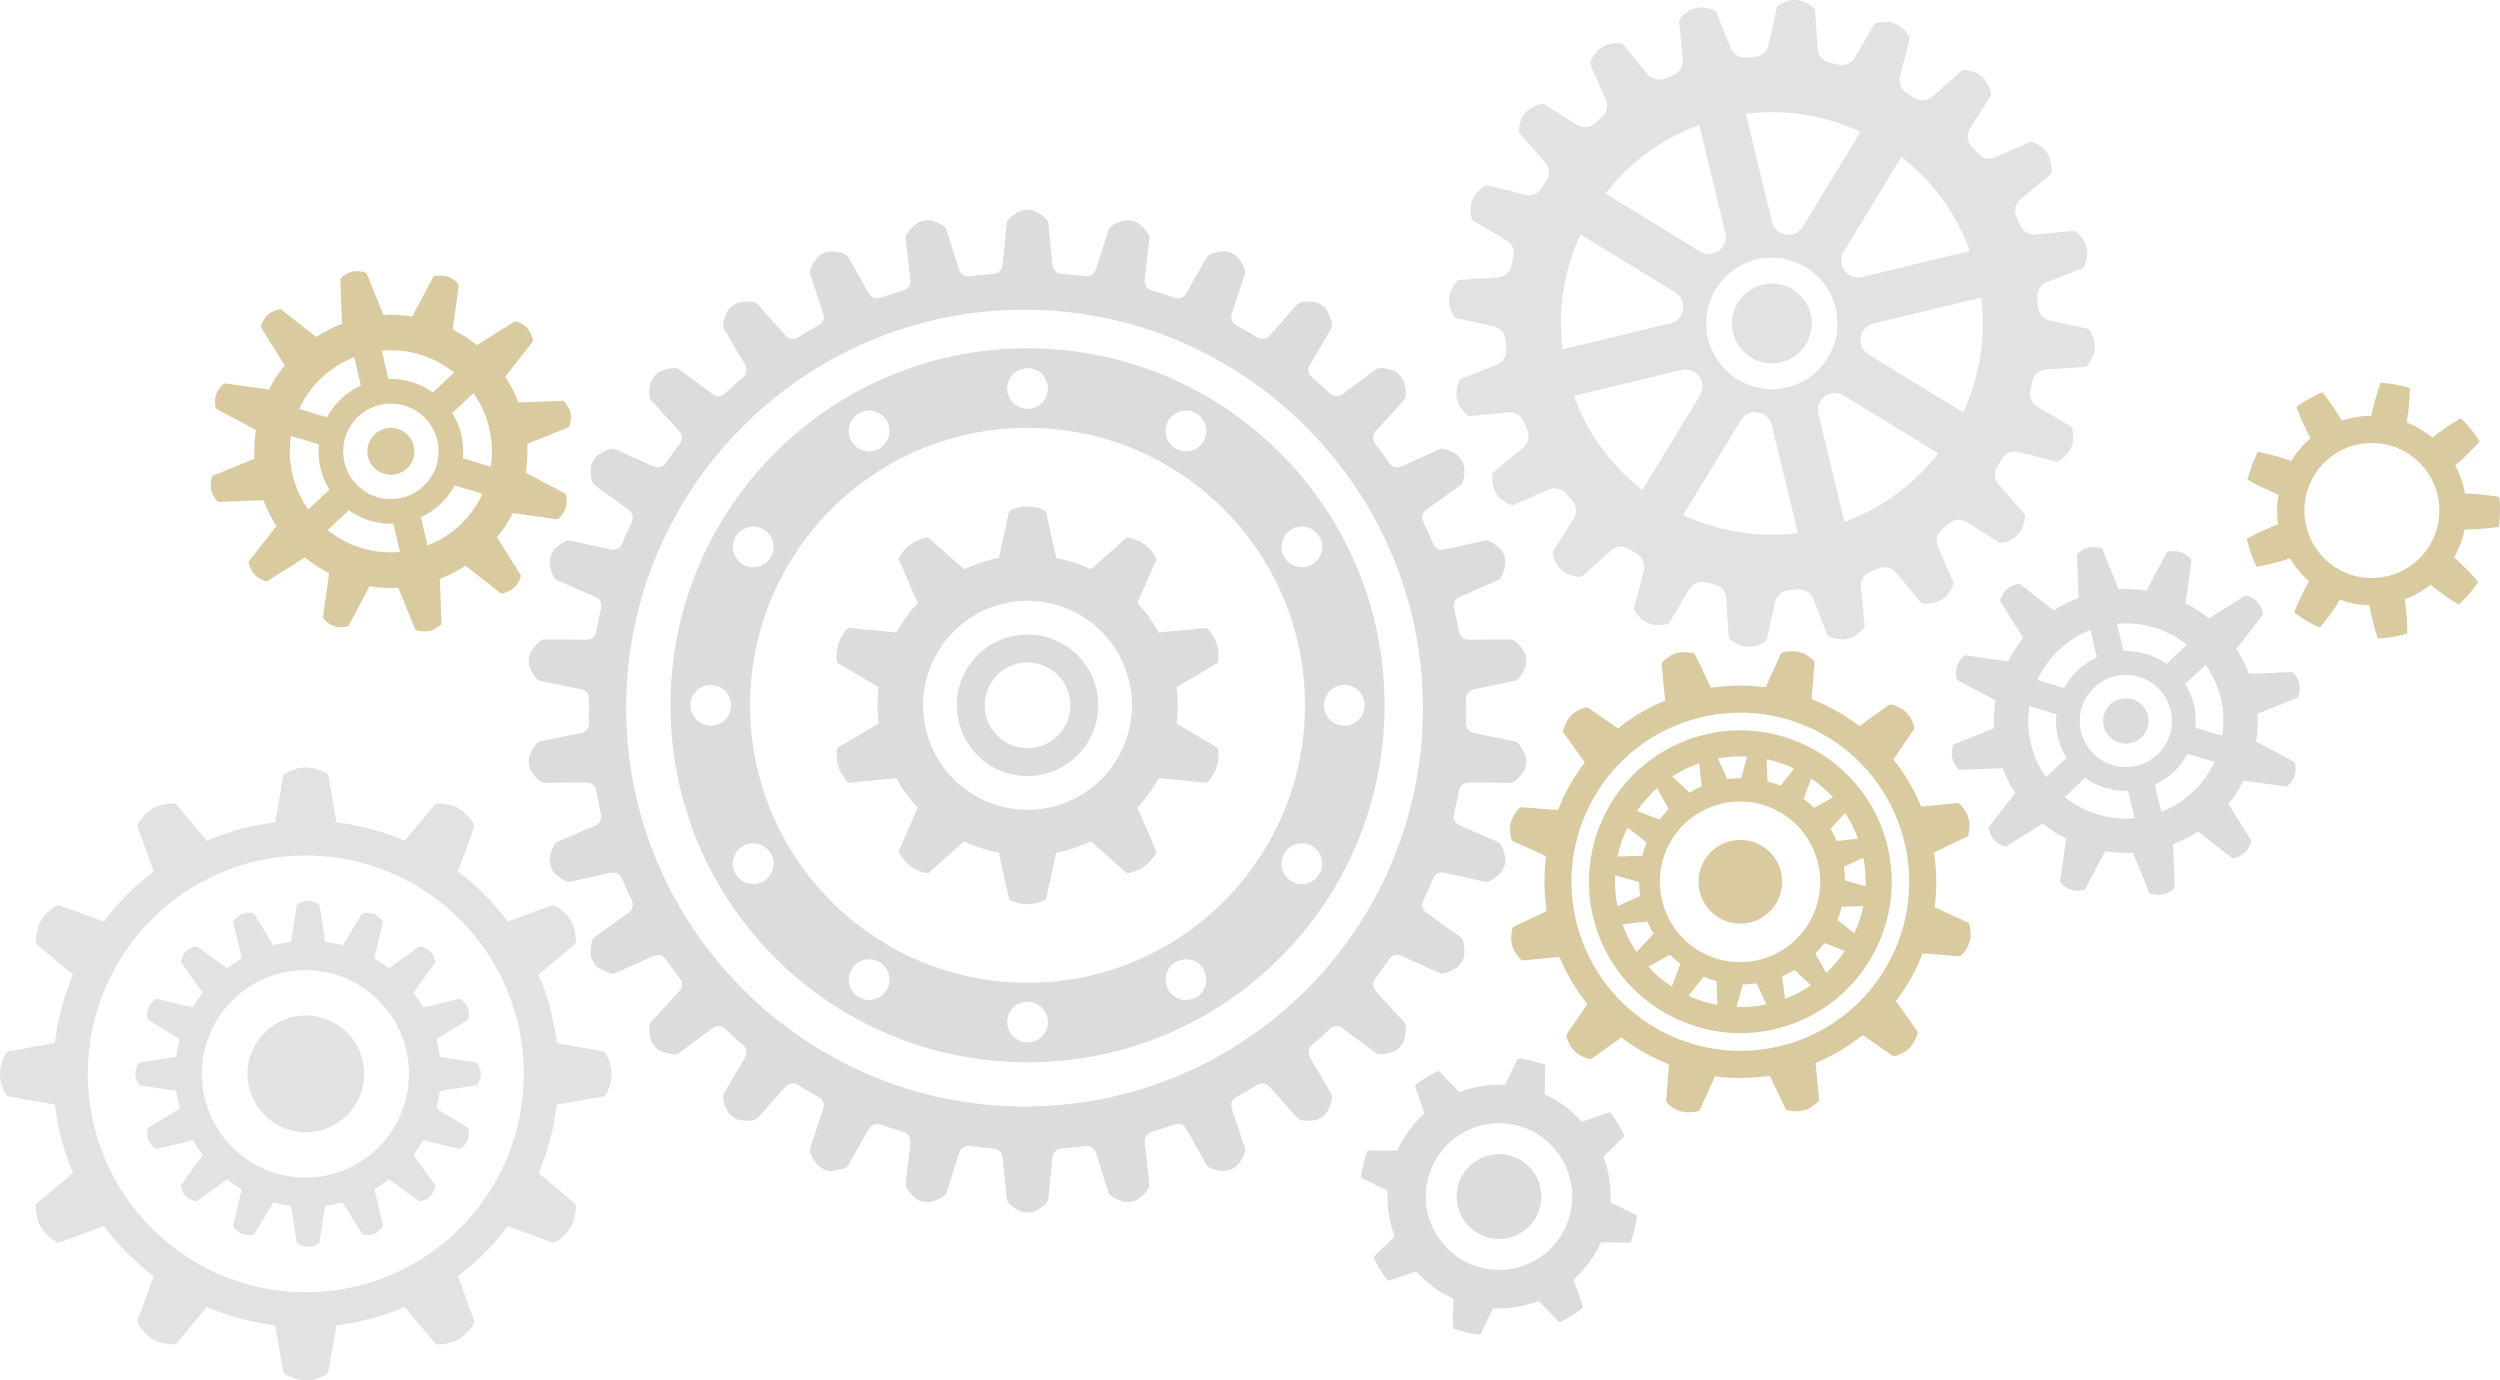 <?xml version="1.0" encoding="UTF-8" standalone="no"?><svg xmlns="http://www.w3.org/2000/svg" xmlns:xlink="http://www.w3.org/1999/xlink" fill="#000000" height="276" preserveAspectRatio="xMidYMid meet" version="1" viewBox="0.0 0.0 500.0 276.0" width="500" zoomAndPan="magnify"><defs><clipPath id="a"><path d="M 0 0 L 419 0 L 419 276.039 L 0 276.039 Z M 0 0"/></clipPath></defs><g><g clip-path="url(#a)" id="change1_1"><path d="M 362.133 62.812 C 363.168 67.105 360.535 71.422 356.254 72.457 C 351.969 73.492 347.656 70.852 346.617 66.562 C 345.582 62.27 348.215 57.953 352.496 56.918 C 356.781 55.883 361.094 58.52 362.133 62.812 Z M 392.645 82.488 L 373.719 70.906 C 371.141 69.328 371.75 65.422 374.684 64.711 L 396.238 59.504 C 397.25 67.566 395.891 75.492 392.645 82.488 Z M 368.891 104.371 L 363.672 82.781 C 362.961 79.84 366.152 77.512 368.73 79.09 L 387.66 90.672 C 382.93 96.762 376.512 101.59 368.891 104.371 Z M 357.461 77.465 C 350.418 79.164 343.324 74.824 341.621 67.77 C 339.914 60.715 344.242 53.613 351.285 51.91 C 358.332 50.207 365.422 54.547 367.129 61.605 C 368.836 68.66 364.508 75.762 357.461 77.465 Z M 336.629 103.004 L 348.18 84.055 C 349.75 81.473 353.656 82.09 354.367 85.027 L 359.586 106.617 C 351.535 107.625 343.617 106.262 336.629 103.004 Z M 328.457 98.004 C 322.375 93.258 317.547 86.828 314.766 79.191 L 336.316 73.984 C 339.25 73.273 341.578 76.473 340.008 79.055 Z M 312.512 69.871 C 311.5 61.809 312.855 53.883 316.102 46.883 L 335.031 58.465 C 337.609 60.043 336.996 63.953 334.062 64.664 Z M 339.859 25.004 L 345.078 46.594 C 345.789 49.531 342.594 51.863 340.016 50.285 L 321.09 38.703 C 325.82 32.613 332.238 27.785 339.859 25.004 Z M 372.117 26.371 L 360.57 45.32 C 358.996 47.898 355.094 47.285 354.383 44.344 L 349.164 22.758 C 357.215 21.746 365.129 23.113 372.117 26.371 Z M 380.289 31.371 C 386.375 36.113 391.203 42.547 393.984 50.184 L 372.434 55.391 C 369.496 56.102 367.168 52.898 368.742 50.32 Z M 418.91 68.484 C 418.852 68.215 418.223 65.906 417.504 65.746 L 409.992 64.086 C 408.672 63.793 407.707 62.66 407.621 61.312 C 407.582 60.73 407.535 60.148 407.477 59.566 C 407.348 58.219 408.121 56.945 409.379 56.445 L 416.527 53.609 C 417.211 53.34 417.469 50.965 417.477 50.684 C 417.492 50.062 417.219 48.871 416.906 48.328 C 416.77 48.086 415.457 46.086 414.727 46.156 L 407.07 46.902 C 405.723 47.031 404.453 46.254 403.957 44.992 C 403.742 44.449 403.516 43.91 403.285 43.375 C 402.746 42.133 403.09 40.688 404.129 39.824 L 410.055 34.914 C 410.621 34.445 410.133 32.102 410.051 31.836 C 409.871 31.238 409.246 30.191 408.781 29.77 C 408.578 29.582 406.715 28.086 406.039 28.383 L 398.996 31.457 C 397.758 31.996 396.312 31.648 395.449 30.609 C 395.074 30.156 394.695 29.715 394.309 29.277 C 393.41 28.262 393.289 26.777 394.012 25.633 L 398.129 19.133 C 398.523 18.512 397.336 16.434 397.18 16.203 C 396.824 15.691 395.906 14.891 395.332 14.633 C 395.078 14.516 392.848 13.672 392.297 14.16 L 386.535 19.273 C 385.527 20.172 384.043 20.285 382.902 19.562 C 382.41 19.25 381.914 18.945 381.414 18.652 C 380.246 17.965 379.676 16.59 380.008 15.277 L 381.922 7.809 C 382.102 7.094 380.336 5.484 380.113 5.316 C 379.617 4.938 378.496 4.461 377.875 4.391 C 377.598 4.359 375.215 4.246 374.84 4.883 L 370.949 11.52 C 370.262 12.688 368.891 13.258 367.578 12.922 C 367.016 12.773 366.445 12.641 365.875 12.512 C 364.559 12.219 363.59 11.09 363.504 9.738 L 363.016 2.055 C 362.969 1.316 360.789 0.336 360.527 0.242 C 359.941 0.035 358.73 -0.074 358.113 0.055 C 357.844 0.109 355.539 0.738 355.383 1.461 L 353.727 8.98 C 353.438 10.305 352.309 11.27 350.961 11.355 C 350.379 11.395 349.801 11.441 349.219 11.496 C 347.871 11.629 346.602 10.852 346.102 9.594 L 343.266 2.43 C 342.996 1.742 340.621 1.488 340.344 1.477 C 339.715 1.445 338.535 1.746 337.988 2.047 C 337.746 2.176 335.754 3.492 335.824 4.227 L 336.574 11.895 C 336.703 13.242 335.93 14.516 334.672 15.012 C 334.129 15.227 333.59 15.449 333.055 15.684 C 331.816 16.223 330.371 15.879 329.508 14.836 L 324.602 8.898 C 324.133 8.328 321.797 8.82 321.531 8.898 C 320.926 9.062 319.895 9.715 319.469 10.164 C 319.277 10.367 317.789 12.234 318.082 12.91 L 321.16 19.973 C 321.699 21.211 321.355 22.66 320.312 23.523 C 319.863 23.895 319.422 24.277 318.988 24.664 C 317.977 25.562 316.492 25.684 315.348 24.957 L 308.855 20.828 C 308.234 20.434 306.164 21.625 305.934 21.777 C 305.41 22.125 304.633 23.062 304.363 23.625 C 304.242 23.875 303.406 26.113 303.895 26.664 L 309.004 32.438 C 309.902 33.453 310.02 34.938 309.297 36.078 C 308.984 36.57 308.684 37.066 308.387 37.57 C 307.703 38.734 306.332 39.309 305.02 38.973 L 297.562 37.055 C 296.848 36.867 295.25 38.645 295.074 38.859 C 294.684 39.352 294.234 40.484 294.152 41.102 C 294.117 41.379 294.012 43.766 294.645 44.141 L 301.277 48.047 C 302.441 48.73 303.012 50.109 302.676 51.422 C 302.531 51.984 302.398 52.555 302.27 53.125 C 301.977 54.445 300.852 55.414 299.504 55.5 L 291.832 55.98 C 291.098 56.027 290.121 58.211 290.023 58.469 C 289.805 59.059 289.727 60.273 289.84 60.891 C 289.891 61.16 290.523 63.469 291.242 63.629 L 298.754 65.289 C 300.074 65.582 301.039 66.711 301.129 68.062 C 301.164 68.645 301.215 69.227 301.27 69.809 C 301.402 71.156 300.629 72.43 299.371 72.93 L 292.223 75.762 C 291.535 76.035 291.285 78.41 291.273 78.688 C 291.242 79.316 291.543 80.496 291.844 81.047 C 291.973 81.289 293.289 83.289 294.023 83.219 L 301.68 82.473 C 303.023 82.344 304.293 83.121 304.793 84.383 C 305.008 84.926 305.23 85.465 305.465 86 C 306.004 87.242 305.66 88.688 304.617 89.551 L 298.695 94.461 C 298.129 94.93 298.621 97.27 298.695 97.535 C 298.863 98.145 299.512 99.176 299.965 99.605 C 300.164 99.797 302.035 101.289 302.707 100.992 L 309.754 97.918 C 310.992 97.379 312.438 97.727 313.301 98.766 C 313.676 99.219 314.055 99.66 314.441 100.098 C 315.34 101.113 315.461 102.598 314.738 103.742 L 310.621 110.242 C 310.227 110.863 311.418 112.938 311.57 113.172 C 311.914 113.695 312.852 114.473 313.414 114.742 C 313.664 114.863 315.902 115.703 316.453 115.215 L 322.211 110.102 C 323.223 109.203 324.703 109.086 325.848 109.812 C 326.34 110.125 326.836 110.426 327.336 110.723 C 328.5 111.41 329.074 112.785 328.738 114.098 L 326.828 121.566 C 326.645 122.277 328.418 123.883 328.637 124.055 C 329.125 124.449 330.258 124.898 330.875 124.98 C 331.148 125.02 333.535 125.129 333.906 124.492 L 337.801 117.855 C 338.484 116.688 339.859 116.117 341.172 116.453 C 341.734 116.598 342.301 116.734 342.871 116.863 C 344.191 117.156 345.16 118.285 345.246 119.637 L 345.734 127.32 C 345.777 128.055 347.961 129.031 348.219 129.133 C 348.805 129.352 350.02 129.434 350.633 129.32 C 350.906 129.27 353.207 128.633 353.367 127.914 L 355.02 120.395 C 355.309 119.07 356.438 118.105 357.789 118.02 C 358.367 117.98 358.949 117.934 359.531 117.879 C 360.879 117.746 362.148 118.523 362.648 119.781 L 365.484 126.945 C 365.754 127.633 368.129 127.891 368.406 127.898 C 369.027 127.914 370.215 127.641 370.758 127.328 C 371 127.191 372.996 125.883 372.926 125.148 L 372.176 117.48 C 372.043 116.129 372.82 114.859 374.078 114.363 C 374.621 114.145 375.16 113.922 375.691 113.691 C 376.934 113.152 378.379 113.496 379.238 114.539 L 384.145 120.477 C 384.613 121.043 386.953 120.559 387.219 120.477 C 387.816 120.301 388.859 119.672 389.281 119.207 C 389.469 119.004 390.961 117.137 390.664 116.461 L 387.59 109.402 C 387.051 108.16 387.395 106.715 388.434 105.852 C 388.883 105.477 389.324 105.098 389.762 104.711 C 390.773 103.812 392.258 103.691 393.398 104.418 L 399.895 108.547 C 400.516 108.941 402.59 107.754 402.816 107.594 C 403.328 107.242 404.129 106.324 404.387 105.75 C 404.5 105.496 405.344 103.262 404.855 102.711 L 399.746 96.938 C 398.848 95.922 398.73 94.438 399.453 93.293 C 399.762 92.801 400.066 92.305 400.359 91.805 C 401.047 90.637 402.418 90.066 403.727 90.402 L 411.188 92.32 C 411.898 92.504 413.504 90.734 413.672 90.512 C 414.051 90.016 414.527 88.895 414.594 88.273 C 414.625 87.996 414.738 85.605 414.102 85.234 L 407.473 81.328 C 406.305 80.641 405.734 79.266 406.07 77.953 C 406.215 77.387 406.352 76.82 406.477 76.246 C 406.77 74.926 407.898 73.961 409.246 73.875 L 416.918 73.391 C 417.652 73.348 418.633 71.164 418.723 70.902 C 418.93 70.316 419.039 69.102 418.91 68.484 Z M 72.832 214.77 C 72.832 221.223 67.605 226.457 61.164 226.457 C 54.723 226.457 49.496 221.223 49.496 214.77 C 49.496 208.316 54.723 203.082 61.164 203.082 C 67.605 203.082 72.832 208.316 72.832 214.77 Z M 61.082 235.512 C 49.645 235.512 40.375 226.227 40.375 214.77 C 40.375 203.312 49.645 194.027 61.082 194.027 C 72.52 194.027 81.789 203.312 81.789 214.77 C 81.789 226.227 72.52 235.512 61.082 235.512 Z M 84.656 201.492 C 84.059 200.461 83.395 199.469 82.672 198.527 L 86.996 192.574 C 87.227 192.254 86.586 191 86.5 190.859 C 86.309 190.543 85.801 190.023 85.48 189.836 C 85.34 189.754 84.09 189.109 83.77 189.34 L 77.828 193.676 C 76.887 192.949 75.898 192.281 74.863 191.684 L 76.586 184.531 C 76.676 184.148 75.605 183.234 75.473 183.137 C 75.172 182.922 74.508 182.637 74.141 182.586 C 73.977 182.562 72.574 182.445 72.367 182.781 L 68.535 189.059 C 67.398 188.754 66.23 188.52 65.035 188.363 L 63.895 181.094 C 63.832 180.703 62.492 180.27 62.332 180.23 C 61.973 180.148 61.25 180.141 60.891 180.23 C 60.73 180.273 59.391 180.703 59.332 181.094 L 58.188 188.363 C 56.992 188.52 55.824 188.754 54.688 189.059 L 50.855 182.781 C 50.648 182.445 49.246 182.562 49.086 182.586 C 48.719 182.637 48.051 182.922 47.75 183.137 C 47.617 183.234 46.547 184.148 46.641 184.531 L 48.359 191.684 C 47.324 192.281 46.336 192.949 45.398 193.676 L 39.453 189.34 C 39.137 189.109 37.883 189.754 37.742 189.836 C 37.422 190.023 36.914 190.543 36.723 190.859 C 36.637 191 35.996 192.254 36.227 192.574 L 40.551 198.527 C 39.828 199.469 39.164 200.461 38.566 201.492 L 31.426 199.77 C 31.043 199.68 30.133 200.754 30.035 200.887 C 29.812 201.18 29.539 201.855 29.48 202.219 C 29.457 202.383 29.344 203.789 29.68 203.992 L 35.945 207.832 C 35.641 208.973 35.406 210.145 35.254 211.34 L 27.992 212.484 C 27.605 212.547 27.176 213.887 27.133 214.047 C 27.039 214.406 27.047 215.133 27.133 215.492 C 27.172 215.652 27.605 216.992 27.992 217.055 L 35.254 218.199 C 35.406 219.395 35.641 220.566 35.945 221.707 L 29.68 225.547 C 29.344 225.75 29.461 227.156 29.48 227.32 C 29.535 227.688 29.82 228.355 30.035 228.656 C 30.133 228.789 31.043 229.863 31.426 229.77 L 38.566 228.047 C 39.164 229.078 39.828 230.07 40.551 231.012 L 36.227 236.969 C 35.996 237.285 36.641 238.539 36.723 238.68 C 36.91 239 37.43 239.508 37.742 239.703 C 37.883 239.789 39.137 240.43 39.453 240.199 L 45.398 235.867 C 46.336 236.594 47.324 237.258 48.359 237.855 L 46.641 245.008 C 46.547 245.391 47.621 246.301 47.75 246.402 C 48.047 246.625 48.719 246.895 49.086 246.953 C 49.246 246.98 50.648 247.094 50.855 246.758 L 54.688 240.48 C 55.824 240.785 56.992 241.023 58.188 241.176 L 59.332 248.445 C 59.391 248.836 60.73 249.266 60.891 249.309 C 61.25 249.402 61.973 249.395 62.332 249.309 C 62.492 249.27 63.832 248.836 63.895 248.445 L 65.035 241.176 C 66.23 241.023 67.398 240.785 68.535 240.48 L 72.367 246.758 C 72.574 247.094 73.977 246.98 74.141 246.953 C 74.504 246.895 75.176 246.625 75.473 246.402 C 75.602 246.301 76.676 245.391 76.586 245.008 L 74.863 237.855 C 75.898 237.258 76.887 236.594 77.828 235.867 L 83.77 240.199 C 84.09 240.43 85.34 239.789 85.48 239.703 C 85.793 239.508 86.312 239 86.5 238.68 C 86.586 238.539 87.227 237.285 86.996 236.969 L 82.672 231.012 C 83.395 230.07 84.059 229.078 84.656 228.047 L 91.797 229.77 C 92.18 229.863 93.094 228.789 93.188 228.656 C 93.406 228.355 93.691 227.688 93.742 227.32 C 93.766 227.156 93.879 225.75 93.543 225.547 L 87.277 221.707 C 87.586 220.566 87.816 219.395 87.973 218.199 L 95.23 217.055 C 95.617 216.992 96.051 215.652 96.09 215.492 C 96.176 215.133 96.184 214.406 96.09 214.047 C 96.047 213.887 95.617 212.547 95.23 212.484 L 87.973 211.34 C 87.816 210.145 87.586 208.973 87.277 207.832 L 93.543 203.992 C 93.879 203.789 93.766 202.383 93.742 202.219 C 93.684 201.855 93.41 201.18 93.188 200.887 C 93.09 200.754 92.18 199.68 91.797 199.77 Z M 61.164 258.445 C 37.086 258.445 17.566 238.891 17.566 214.77 C 17.566 190.648 37.086 171.094 61.164 171.094 C 85.242 171.094 104.762 190.648 104.762 214.77 C 104.762 238.891 85.242 258.445 61.164 258.445 Z M 120.688 210.262 L 111.367 208.621 C 110.789 203.824 109.539 199.23 107.719 194.941 L 114.965 188.859 C 115.5 188.41 114.844 185.738 114.742 185.43 C 114.52 184.738 113.816 183.492 113.32 182.961 C 113.098 182.723 111.117 180.809 110.465 181.051 L 101.57 184.301 C 98.723 180.516 95.359 177.145 91.582 174.293 L 94.824 165.387 C 95.066 164.727 93.16 162.742 92.918 162.523 C 92.383 162.039 91.148 161.309 90.453 161.098 C 90.145 161.004 87.477 160.34 87.027 160.875 L 80.957 168.137 C 76.676 166.309 72.094 165.059 67.301 164.48 L 65.664 155.141 C 65.547 154.453 62.902 153.688 62.59 153.617 C 61.879 153.469 60.449 153.453 59.738 153.617 C 59.426 153.691 56.781 154.453 56.664 155.141 L 55.027 164.48 C 50.234 165.059 45.652 166.309 41.371 168.137 L 35.301 160.875 C 34.852 160.34 32.184 161.004 31.875 161.098 C 31.18 161.309 29.945 162.039 29.406 162.523 C 29.168 162.742 27.262 164.727 27.504 165.387 L 30.746 174.293 C 26.969 177.145 23.605 180.516 20.758 184.301 L 11.867 181.051 C 11.211 180.809 9.23 182.723 9.008 182.961 C 8.512 183.492 7.809 184.738 7.586 185.43 C 7.488 185.738 6.828 188.41 7.363 188.859 L 14.609 194.941 C 12.789 199.23 11.539 203.824 10.961 208.621 L 1.641 210.262 C 0.953 210.383 0.191 213.027 0.121 213.344 C -0.047 214.055 -0.031 215.488 0.121 216.195 C 0.188 216.512 0.953 219.16 1.641 219.277 L 10.961 220.918 C 11.539 225.719 12.789 230.309 14.609 234.598 L 7.363 240.68 C 6.828 241.129 7.492 243.801 7.586 244.109 C 7.797 244.809 8.523 246.043 9.008 246.582 C 9.227 246.82 11.211 248.73 11.867 248.488 L 20.758 245.238 C 23.605 249.023 26.969 252.395 30.746 255.246 L 27.504 264.152 C 27.262 264.812 29.172 266.793 29.406 267.016 C 29.938 267.512 31.184 268.219 31.875 268.441 C 32.18 268.539 34.852 269.199 35.301 268.664 L 41.371 261.406 C 45.652 263.23 50.234 264.48 55.027 265.062 L 56.664 274.398 C 56.781 275.086 59.426 275.848 59.738 275.922 C 60.449 276.086 61.879 276.074 62.59 275.922 C 62.902 275.855 65.547 275.086 65.664 274.398 L 67.301 265.062 C 72.094 264.48 76.676 263.23 80.957 261.406 L 87.027 268.664 C 87.477 269.199 90.148 268.539 90.453 268.441 C 91.145 268.219 92.391 267.512 92.918 267.016 C 93.156 266.793 95.066 264.812 94.824 264.152 L 91.582 255.246 C 95.359 252.395 98.723 249.023 101.57 245.238 L 110.465 248.488 C 111.117 248.73 113.102 246.82 113.32 246.582 C 113.805 246.043 114.531 244.809 114.742 244.109 C 114.836 243.801 115.5 241.129 114.965 240.68 L 107.719 234.598 C 109.539 230.309 110.789 225.719 111.367 220.918 L 120.688 219.277 C 121.375 219.16 122.141 216.512 122.211 216.195 C 122.359 215.488 122.375 214.055 122.211 213.344 C 122.137 213.027 121.375 210.383 120.688 210.262" fill="#e2e2e2"/></g><g id="change2_1"><path d="M 487.742 103.969 C 487.734 104.242 487.645 104.5 487.598 104.75 C 487.551 104.996 487.5 105.23 487.457 105.449 C 487.191 106.297 487.016 106.859 487.016 106.859 C 487.016 106.859 486.777 107.402 486.414 108.215 C 486.309 108.406 486.188 108.613 486.062 108.832 C 485.934 109.051 485.832 109.301 485.656 109.516 C 485.328 109.961 485.023 110.465 484.613 110.887 C 483.879 111.809 482.938 112.531 482.246 113.078 C 481.871 113.32 481.562 113.52 481.348 113.656 C 481.238 113.727 481.152 113.781 481.094 113.82 C 481.031 113.852 481 113.867 481 113.867 C 481 113.867 480.867 113.934 480.637 114.051 C 480.52 114.109 480.383 114.18 480.223 114.262 C 480.141 114.305 480.059 114.352 479.969 114.398 C 479.875 114.438 479.773 114.473 479.672 114.512 C 479.254 114.66 478.793 114.902 478.25 115.023 C 477.98 115.098 477.711 115.191 477.43 115.262 C 477.145 115.309 476.855 115.363 476.566 115.418 C 476.422 115.441 476.277 115.488 476.133 115.496 C 475.984 115.508 475.84 115.52 475.695 115.531 C 475.406 115.551 475.125 115.594 474.848 115.605 C 474.574 115.602 474.309 115.598 474.055 115.594 C 473.805 115.594 473.562 115.605 473.348 115.566 C 472.906 115.512 472.543 115.477 472.285 115.453 C 472.035 115.398 471.891 115.367 471.891 115.367 C 471.891 115.367 471.746 115.336 471.496 115.281 C 471.371 115.258 471.215 115.227 471.039 115.191 C 470.863 115.16 470.676 115.074 470.461 115.012 C 470.25 114.945 470.02 114.871 469.777 114.797 C 469.527 114.734 469.297 114.59 469.039 114.488 C 468.789 114.371 468.516 114.277 468.258 114.145 C 468.008 113.996 467.75 113.852 467.492 113.711 C 467.363 113.637 467.23 113.578 467.109 113.496 C 466.988 113.41 466.871 113.324 466.754 113.238 C 466.516 113.074 466.281 112.914 466.055 112.758 C 465.848 112.574 465.648 112.398 465.461 112.234 C 465.27 112.066 465.07 111.93 464.93 111.758 C 464.633 111.434 464.375 111.172 464.191 110.988 C 464.027 110.789 463.941 110.672 463.941 110.672 C 463.941 110.672 463.852 110.555 463.695 110.352 C 463.613 110.25 463.516 110.129 463.402 109.988 C 463.293 109.844 463.199 109.664 463.078 109.48 C 462.957 109.293 462.824 109.094 462.688 108.883 C 462.562 108.66 462.453 108.414 462.324 108.172 C 462.035 107.691 461.867 107.121 461.633 106.582 C 461.273 105.457 460.992 104.305 460.941 103.422 C 460.91 102.984 460.848 102.617 460.871 102.359 C 460.879 102.102 460.879 101.957 460.879 101.957 C 460.879 101.957 460.879 101.809 460.879 101.555 C 460.855 101.293 460.941 100.934 460.977 100.492 C 461.043 99.613 461.355 98.473 461.727 97.344 C 462.191 96.254 462.707 95.188 463.238 94.48 C 463.5 94.129 463.676 93.801 463.863 93.621 C 464.031 93.43 464.129 93.32 464.129 93.32 C 464.129 93.32 464.227 93.207 464.391 93.012 C 464.539 92.801 464.828 92.566 465.145 92.258 C 465.762 91.629 466.734 90.945 467.742 90.336 C 468.277 90.086 468.781 89.77 469.312 89.598 C 469.57 89.5 469.812 89.391 470.055 89.305 C 470.297 89.234 470.527 89.172 470.742 89.109 C 470.953 89.051 471.145 88.977 471.32 88.941 C 471.496 88.91 471.652 88.887 471.777 88.863 C 472.031 88.812 472.176 88.785 472.176 88.785 C 472.176 88.785 472.32 88.754 472.574 88.711 C 472.832 88.691 473.199 88.664 473.637 88.617 C 473.855 88.578 474.098 88.613 474.348 88.609 C 474.602 88.609 474.867 88.609 475.141 88.609 C 475.414 88.641 475.699 88.676 475.984 88.707 C 476.129 88.719 476.273 88.734 476.422 88.746 C 476.566 88.766 476.707 88.809 476.852 88.84 C 477.141 88.902 477.426 88.961 477.711 89.016 C 477.992 89.086 478.262 89.195 478.527 89.273 C 478.789 89.367 479.059 89.41 479.285 89.527 C 479.52 89.633 479.738 89.73 479.941 89.816 C 480.141 89.91 480.34 89.969 480.492 90.066 C 480.648 90.152 480.785 90.234 480.898 90.297 C 481.121 90.422 481.25 90.492 481.25 90.492 C 481.25 90.492 481.379 90.566 481.605 90.688 C 481.812 90.84 482.109 91.055 482.477 91.305 C 482.664 91.414 482.836 91.586 483.027 91.75 C 483.219 91.914 483.422 92.086 483.633 92.262 C 483.828 92.457 484.016 92.672 484.219 92.879 C 484.32 92.98 484.422 93.086 484.523 93.191 C 484.629 93.293 484.707 93.422 484.801 93.535 C 484.98 93.77 485.16 94 485.344 94.227 C 485.512 94.465 485.652 94.715 485.805 94.941 C 486.133 95.391 486.32 95.879 486.539 96.266 C 486.59 96.363 486.645 96.453 486.684 96.547 C 486.723 96.641 486.754 96.73 486.785 96.816 C 486.852 96.98 486.91 97.129 486.957 97.25 C 487.055 97.488 487.109 97.625 487.109 97.625 C 487.109 97.625 487.125 97.66 487.152 97.723 C 487.172 97.789 487.199 97.887 487.23 98.012 C 487.305 98.262 487.406 98.613 487.527 99.039 C 487.688 99.906 487.918 101.07 487.863 102.25 C 487.895 102.84 487.789 103.418 487.742 103.969 Z M 499.938 100.32 C 499.887 99.762 499.855 99.391 499.855 99.391 C 499.855 99.391 499.215 99.273 498.258 99.137 C 497.309 98.996 496.008 98.859 494.715 98.781 C 494.133 98.738 493.551 98.719 493 98.703 C 492.941 98.383 492.883 98.078 492.832 97.797 C 492.672 97.199 492.52 96.703 492.422 96.355 C 492.371 96.184 492.328 96.047 492.305 95.953 C 492.266 95.863 492.246 95.816 492.246 95.816 C 492.246 95.816 492.172 95.621 492.039 95.285 C 491.973 95.117 491.891 94.914 491.797 94.68 C 491.75 94.562 491.699 94.438 491.648 94.305 C 491.59 94.18 491.52 94.047 491.449 93.91 C 491.312 93.656 491.18 93.379 491.027 93.09 C 491.449 92.73 491.891 92.348 492.324 91.949 C 493.281 91.078 494.176 90.176 494.844 89.469 C 495.508 88.762 495.938 88.266 495.938 88.266 C 495.938 88.266 495.734 87.953 495.43 87.48 C 495.121 87.012 494.641 86.438 494.184 85.844 C 493.738 85.242 493.195 84.723 492.812 84.312 C 492.426 83.906 492.164 83.637 492.164 83.637 C 492.164 83.637 491.605 83.953 490.77 84.477 C 489.938 85 488.855 85.719 487.82 86.484 C 487.348 86.828 486.891 87.18 486.461 87.52 C 486.215 87.309 485.984 87.098 485.738 86.945 C 485.234 86.59 484.809 86.293 484.516 86.086 C 484.199 85.906 484.02 85.805 484.02 85.805 C 484.02 85.805 483.84 85.703 483.523 85.527 C 483.367 85.438 483.176 85.328 482.953 85.207 C 482.738 85.078 482.465 84.984 482.184 84.855 C 481.922 84.742 481.637 84.617 481.34 84.488 C 481.434 83.941 481.523 83.363 481.598 82.781 C 481.945 80.262 481.996 77.645 481.996 77.645 C 481.996 77.645 481.641 77.531 481.105 77.363 C 480.57 77.211 479.832 77.074 479.102 76.914 C 478.371 76.738 477.621 76.688 477.062 76.621 C 476.504 76.562 476.133 76.523 476.133 76.523 C 476.133 76.523 476.074 76.676 475.98 76.941 C 475.887 77.203 475.754 77.59 475.602 78.059 C 475.301 78.992 474.934 80.242 474.633 81.492 C 474.492 82.059 474.367 82.625 474.258 83.16 C 473.934 83.16 473.621 83.141 473.336 83.18 C 472.719 83.234 472.203 83.281 471.844 83.312 C 471.488 83.367 471.285 83.414 471.285 83.414 C 471.285 83.414 471.082 83.453 470.727 83.52 C 470.551 83.551 470.332 83.594 470.086 83.641 C 469.84 83.691 469.57 83.785 469.27 83.867 C 468.996 83.945 468.695 84.031 468.383 84.121 C 468.105 83.645 467.801 83.145 467.492 82.664 C 466.133 80.504 464.484 78.461 464.484 78.461 C 464.484 78.461 464.398 78.496 464.246 78.559 C 464.098 78.625 463.871 78.695 463.625 78.824 C 463.125 79.074 462.457 79.414 461.797 79.762 C 461.145 80.129 460.527 80.551 460.051 80.848 C 459.816 81.004 459.617 81.125 459.484 81.223 C 459.355 81.32 459.281 81.379 459.281 81.379 C 459.281 81.379 460.18 83.855 461.324 86.145 C 461.582 86.672 461.844 87.18 462.105 87.66 C 461.855 87.871 461.625 88.078 461.422 88.281 C 460.977 88.715 460.586 89.051 460.367 89.344 C 460.129 89.617 459.996 89.773 459.996 89.773 C 459.996 89.773 459.859 89.93 459.625 90.203 C 459.371 90.465 459.105 90.91 458.738 91.41 C 458.57 91.641 458.398 91.902 458.23 92.176 C 457.715 91.992 457.168 91.809 456.613 91.637 C 454.176 90.855 451.59 90.348 451.59 90.348 C 451.59 90.348 451.398 90.672 451.184 91.188 C 450.961 91.703 450.664 92.387 450.371 93.07 C 450.141 93.781 449.91 94.492 449.742 95.023 C 449.562 95.555 449.492 95.926 449.492 95.926 C 449.492 95.926 451.77 97.246 454.121 98.266 C 454.648 98.504 455.18 98.727 455.691 98.926 C 455.637 99.246 455.594 99.555 455.566 99.84 C 455.512 100.453 455.418 100.969 455.438 101.328 C 455.434 101.691 455.434 101.898 455.434 101.898 C 455.434 101.898 455.434 102.105 455.43 102.465 C 455.402 102.828 455.473 103.344 455.523 103.961 C 455.543 104.246 455.578 104.555 455.629 104.875 C 455.113 105.066 454.578 105.277 454.039 105.5 C 451.668 106.469 449.363 107.742 449.363 107.742 C 449.363 107.742 449.383 107.832 449.414 107.992 C 449.449 108.152 449.52 108.375 449.594 108.645 C 449.754 109.184 449.938 109.906 450.188 110.613 C 450.457 111.309 450.734 112.004 450.945 112.523 C 451.047 112.781 451.168 112.984 451.238 113.133 C 451.312 113.277 451.352 113.363 451.352 113.363 C 451.352 113.363 453.938 112.91 456.383 112.188 C 456.934 112.027 457.488 111.852 458.016 111.676 C 458.191 111.949 458.359 112.211 458.516 112.453 C 458.684 112.711 458.824 112.961 458.977 113.16 C 459.133 113.359 459.27 113.531 459.379 113.676 C 459.602 113.961 459.73 114.121 459.73 114.121 C 459.73 114.121 459.855 114.289 460.086 114.566 C 460.336 114.828 460.691 115.199 461.121 115.648 C 461.309 115.867 461.555 116.059 461.801 116.27 C 461.531 116.746 461.25 117.254 460.98 117.773 C 460.387 118.91 459.836 120.094 459.449 120.996 C 459.25 121.449 459.098 121.824 458.996 122.086 C 458.891 122.348 458.832 122.496 458.832 122.496 C 458.832 122.496 459.141 122.715 459.598 123.039 C 460.062 123.355 460.66 123.812 461.324 124.16 C 461.977 124.523 462.621 124.906 463.129 125.145 C 463.641 125.371 463.98 125.52 463.98 125.52 C 463.98 125.52 465.668 123.52 467.07 121.395 C 467.395 120.906 467.707 120.414 467.996 119.941 C 468.309 120.039 468.605 120.137 468.879 120.223 C 469.176 120.312 469.441 120.418 469.688 120.469 C 469.934 120.52 470.148 120.562 470.324 120.602 C 470.68 120.676 470.883 120.719 470.883 120.719 C 470.883 120.719 471.086 120.762 471.438 120.836 C 471.797 120.871 472.312 120.93 472.93 120.996 C 473.215 121.039 473.523 121.035 473.852 121.035 C 473.949 121.578 474.059 122.145 474.188 122.711 C 474.465 123.969 474.801 125.227 475.082 126.164 C 475.363 127.109 475.578 127.719 475.578 127.719 C 475.578 127.719 475.953 127.684 476.512 127.637 C 477.07 127.578 477.82 127.547 478.555 127.387 C 479.285 127.246 480.027 127.129 480.566 126.98 C 481.109 126.824 481.469 126.723 481.469 126.723 C 481.469 126.723 481.469 126.07 481.438 125.098 C 481.402 124.125 481.328 122.859 481.18 121.57 C 481.117 120.984 481.039 120.406 480.953 119.863 C 481.258 119.742 481.543 119.621 481.812 119.52 C 481.957 119.465 482.098 119.41 482.227 119.355 C 482.352 119.289 482.469 119.23 482.582 119.172 C 482.805 119.055 483.004 118.957 483.164 118.875 C 483.484 118.711 483.668 118.613 483.668 118.613 C 483.668 118.613 483.715 118.594 483.801 118.547 C 483.883 118.496 484.004 118.418 484.156 118.324 C 484.457 118.125 484.898 117.855 485.414 117.508 C 485.641 117.332 485.883 117.141 486.141 116.941 C 486.562 117.293 487.016 117.656 487.48 118.012 C 488.504 118.805 489.574 119.559 490.379 120.078 C 491.188 120.609 491.746 120.941 491.746 120.941 C 491.746 120.941 492.016 120.684 492.422 120.297 C 492.621 120.098 492.871 119.883 493.102 119.617 C 493.332 119.352 493.574 119.07 493.82 118.785 C 494.066 118.5 494.309 118.215 494.535 117.949 C 494.754 117.672 494.934 117.398 495.102 117.172 C 495.422 116.711 495.637 116.402 495.637 116.402 C 495.637 116.402 495.223 115.902 494.578 115.184 C 493.941 114.469 493.027 113.523 492.09 112.633 C 491.668 112.227 491.238 111.836 490.824 111.473 C 490.984 111.188 491.137 110.918 491.277 110.668 C 491.547 110.113 491.738 109.629 491.887 109.301 C 492.031 108.969 492.113 108.777 492.113 108.777 C 492.113 108.777 492.176 108.582 492.285 108.238 C 492.391 107.891 492.566 107.402 492.73 106.805 C 492.789 106.523 492.855 106.223 492.922 105.902 C 493.473 105.902 494.051 105.891 494.637 105.863 C 495.93 105.812 497.238 105.703 498.188 105.586 C 499.148 105.469 499.789 105.367 499.789 105.367 C 499.789 105.367 499.832 104.992 499.891 104.438 C 499.918 104.156 499.965 103.828 499.98 103.48 C 499.984 103.129 499.988 102.754 499.996 102.379 C 499.996 102.004 499.996 101.629 500 101.277 C 500.004 100.926 499.953 100.602 499.938 100.32 Z M 356.121 174.105 C 357.363 178.559 354.766 183.176 350.316 184.418 C 345.871 185.656 341.258 183.051 340.016 178.594 C 338.773 174.137 341.371 169.52 345.82 168.281 C 350.27 167.039 354.883 169.648 356.121 174.105 Z M 357.148 208.93 C 339.188 213.938 320.559 203.41 315.543 185.414 C 310.527 167.422 321.023 148.773 338.988 143.77 C 356.949 138.762 375.578 149.289 380.594 167.281 C 385.609 185.277 375.113 203.922 357.148 208.93 Z M 386.922 181.461 C 387.387 177.883 387.363 174.195 386.801 170.496 L 393.41 167.336 C 393.898 167.102 393.922 164.969 393.906 164.719 C 393.871 164.16 393.582 163.086 393.312 162.594 C 393.191 162.371 392.074 160.555 391.535 160.609 L 384.242 161.324 C 382.812 157.863 380.926 154.699 378.676 151.879 L 382.816 145.836 C 383.121 145.387 382.074 143.527 381.938 143.32 C 381.629 142.852 380.844 142.066 380.359 141.773 C 380.148 141.645 378.273 140.629 377.832 140.945 L 371.875 145.219 C 368.965 142.984 365.754 141.172 362.344 139.828 L 362.91 132.512 C 362.953 131.969 361.117 130.883 360.895 130.77 C 360.395 130.52 359.32 130.234 358.758 130.219 C 358.508 130.215 356.379 130.273 356.156 130.766 L 353.137 137.445 C 349.562 136.973 345.883 136.992 342.191 137.555 L 339.027 130.93 C 338.797 130.441 336.664 130.418 336.414 130.434 C 335.855 130.469 334.785 130.758 334.289 131.027 C 334.07 131.148 332.258 132.266 332.312 132.805 L 333.031 140.109 C 329.578 141.539 326.422 143.422 323.605 145.676 L 317.566 141.523 C 317.121 141.215 315.27 142.266 315.059 142.398 C 314.582 142.703 313.816 143.504 313.516 143.977 C 313.383 144.188 312.371 146.066 312.688 146.508 L 316.961 152.477 C 314.738 155.391 312.926 158.605 311.59 162.02 L 304.281 161.445 C 303.742 161.402 302.664 163.242 302.547 163.465 C 302.285 163.965 302.02 165.039 301.996 165.602 C 301.988 165.852 302.055 167.984 302.547 168.207 L 309.219 171.238 C 308.75 174.816 308.773 178.5 309.34 182.199 L 302.727 185.363 C 302.238 185.594 302.223 187.727 302.234 187.977 C 302.258 188.543 302.566 189.609 302.824 190.105 C 302.941 190.328 304.062 192.145 304.602 192.09 L 311.895 191.375 C 313.324 194.836 315.211 198 317.461 200.82 L 313.32 206.863 C 313.016 207.309 314.066 209.164 314.199 209.379 C 314.504 209.855 315.301 210.621 315.777 210.926 C 315.988 211.059 317.863 212.07 318.305 211.754 L 324.262 207.48 C 327.172 209.711 330.383 211.527 333.793 212.871 L 333.227 220.188 C 333.184 220.73 335.02 221.812 335.242 221.926 C 335.742 222.188 336.816 222.453 337.379 222.477 C 337.629 222.488 339.758 222.426 339.98 221.93 L 343 215.254 C 346.574 215.727 350.254 215.703 353.945 215.141 L 357.109 221.766 C 357.344 222.258 359.473 222.273 359.723 222.266 C 360.285 222.238 361.352 221.934 361.848 221.672 C 362.066 221.555 363.879 220.434 363.824 219.895 L 363.105 212.59 C 366.559 211.16 369.719 209.273 372.531 207.023 L 378.57 211.176 C 379.016 211.484 380.871 210.438 381.078 210.297 C 381.547 209.988 382.328 209.203 382.621 208.723 C 382.75 208.508 383.766 206.633 383.449 206.191 L 379.176 200.219 C 381.402 197.309 383.211 194.094 384.547 190.68 L 391.855 191.254 C 392.395 191.297 393.48 189.461 393.59 189.234 C 393.84 188.734 394.125 187.66 394.141 187.098 C 394.145 186.848 394.086 184.715 393.59 184.488 Z M 373.121 177.273 L 368.992 176.094 C 368.984 175.18 368.914 174.258 368.781 173.336 L 372.668 171.559 C 373.043 173.473 373.191 175.387 373.121 177.273 Z M 370.891 186.691 L 367.488 183.992 C 367.836 183.141 368.125 182.266 368.355 181.367 L 372.652 181.219 C 372.273 183.109 371.68 184.949 370.891 186.691 Z M 365.246 194.598 L 363.09 190.723 C 363.734 190.062 364.336 189.359 364.887 188.621 L 368.973 190.152 C 367.91 191.766 366.66 193.258 365.246 194.598 Z M 356.977 199.777 L 356.449 195.242 C 357.305 194.879 358.129 194.461 358.914 193.996 L 362.191 197.055 C 360.594 198.148 358.848 199.066 356.977 199.777 Z M 352.32 191.84 C 343.789 194.219 334.941 189.219 332.559 180.672 C 330.18 172.125 335.164 163.27 343.695 160.891 C 352.227 158.516 361.074 163.516 363.453 172.059 C 365.836 180.605 360.852 189.461 352.32 191.84 Z M 347.297 201.406 L 348.582 196.875 C 349.496 196.867 350.414 196.801 351.34 196.668 L 353.254 200.871 C 351.262 201.293 349.262 201.469 347.297 201.406 Z M 337.695 199.156 L 340.691 195.363 C 341.547 195.711 342.422 196.004 343.316 196.234 L 343.488 200.988 C 341.48 200.613 339.535 199.992 337.695 199.156 Z M 334.367 197.324 C 332.652 196.203 331.066 194.871 329.664 193.355 L 333.973 190.949 C 334.633 191.598 335.332 192.199 336.07 192.754 Z M 324.5 184.871 L 329.453 184.297 C 329.816 185.156 330.234 185.98 330.699 186.766 L 327.316 190.402 C 326.172 188.715 325.219 186.863 324.5 184.871 Z M 323.039 175.055 L 327.812 176.418 C 327.82 177.332 327.891 178.254 328.023 179.18 L 323.488 181.246 C 323.074 179.172 322.93 177.094 323.039 175.055 Z M 325.496 165.488 L 329.316 168.516 C 328.969 169.371 328.68 170.246 328.449 171.145 L 323.52 171.316 C 323.938 169.289 324.605 167.336 325.496 165.488 Z M 331.402 157.633 L 333.719 161.789 C 333.07 162.449 332.469 163.152 331.922 163.891 L 327.395 162.195 C 328.535 160.527 329.879 158.992 331.402 157.633 Z M 339.824 152.68 L 340.355 157.27 C 339.496 157.633 338.676 158.051 337.891 158.516 L 334.445 155.301 C 336.098 154.234 337.898 153.352 339.824 152.68 Z M 349.445 151.324 L 348.223 155.637 C 347.309 155.645 346.391 155.711 345.469 155.844 L 343.574 151.691 C 345.543 151.328 347.512 151.215 349.445 151.324 Z M 358.82 153.723 L 356.113 157.148 C 355.262 156.801 354.383 156.512 353.488 156.281 L 353.328 151.848 C 355.234 152.262 357.074 152.891 358.82 153.723 Z M 362.25 155.695 C 363.828 156.777 365.285 158.043 366.59 159.469 L 362.832 161.562 C 362.172 160.91 361.473 160.312 360.734 159.762 Z M 371.602 167.723 L 367.352 168.215 C 366.988 167.355 366.57 166.531 366.105 165.742 L 369.031 162.602 C 370.066 164.176 370.93 165.891 371.602 167.723 Z M 341.863 146.711 C 323.965 150.484 313.465 169.098 319.492 186.367 C 324.473 200.645 339.484 209.109 354.273 205.988 C 372.172 202.211 382.672 183.602 376.645 166.328 C 371.664 152.055 356.656 143.59 341.863 146.711 Z M 82.762 91.293 C 82.195 93.824 79.684 95.422 77.152 94.855 C 74.617 94.289 73.023 91.777 73.59 89.242 C 74.156 86.711 76.668 85.113 79.203 85.68 C 81.734 86.246 83.328 88.762 82.762 91.293 Z M 98.148 93.336 L 92.582 91.656 C 92.898 88.406 92.102 85.246 90.461 82.613 L 94.699 78.629 C 97.621 82.777 98.973 88.008 98.148 93.336 Z M 85.504 109.105 L 84.176 103.441 C 87.031 102.137 89.434 99.922 90.949 97.078 L 96.516 98.758 C 94.293 103.574 90.289 107.238 85.504 109.105 Z M 83.016 98.488 C 81.387 99.449 79.477 99.926 77.504 99.781 C 77.035 99.75 76.566 99.691 76.094 99.59 C 75.148 99.379 74.27 99.027 73.469 98.574 C 71.77 97.613 70.43 96.16 69.594 94.445 C 68.98 93.188 68.645 91.793 68.633 90.344 C 68.629 89.633 68.695 88.91 68.855 88.184 C 69.125 86.98 69.617 85.891 70.27 84.926 C 71.07 83.738 72.125 82.762 73.34 82.047 C 74.965 81.086 76.875 80.609 78.848 80.754 C 79.316 80.785 79.789 80.844 80.258 80.949 C 81.203 81.16 82.086 81.508 82.887 81.961 C 84.586 82.922 85.922 84.379 86.758 86.09 C 87.371 87.348 87.707 88.742 87.719 90.191 C 87.723 90.902 87.656 91.625 87.496 92.352 C 87.227 93.555 86.734 94.648 86.086 95.609 C 85.281 96.797 84.227 97.777 83.016 98.488 Z M 73.77 109.992 C 70.648 109.297 67.863 107.91 65.527 106.031 L 69.766 102.055 C 71.297 103.148 73.066 103.961 75.02 104.395 C 76.242 104.668 77.469 104.777 78.664 104.738 L 79.992 110.398 C 77.961 110.582 75.867 110.461 73.77 109.992 Z M 58.203 87.199 L 63.77 88.879 C 63.453 92.129 64.25 95.289 65.895 97.926 L 61.652 101.906 C 58.73 97.758 57.379 92.531 58.203 87.199 Z M 70.848 71.434 L 72.176 77.094 C 69.324 78.398 66.918 80.613 65.402 83.457 L 59.836 81.777 C 62.059 76.961 66.062 73.301 70.848 71.434 Z M 82.586 70.543 C 85.703 71.242 88.488 72.629 90.824 74.504 L 86.586 78.48 C 85.055 77.387 83.285 76.578 81.332 76.141 C 80.109 75.867 78.887 75.758 77.688 75.797 L 76.355 70.137 C 78.391 69.953 80.484 70.074 82.586 70.543 Z M 112.578 80.156 L 103.688 80.48 C 102.992 78.676 102.109 76.953 101.055 75.34 L 106.535 68.324 C 106.793 67.992 106.074 66.508 105.977 66.34 C 105.758 65.965 105.188 65.32 104.828 65.07 C 104.672 64.961 103.27 64.086 102.914 64.309 L 95.375 69.035 C 93.891 67.832 92.273 66.773 90.531 65.891 L 91.766 57.086 C 91.824 56.668 90.453 55.746 90.289 55.645 C 89.914 55.422 89.094 55.164 88.66 55.117 C 88.469 55.098 86.816 55.047 86.621 55.418 L 82.453 63.285 C 80.516 62.977 78.586 62.883 76.688 62.984 L 73.352 54.734 C 73.195 54.344 71.547 54.23 71.355 54.227 C 70.918 54.219 70.078 54.406 69.68 54.586 C 69.504 54.664 68.047 55.445 68.066 55.863 L 68.391 64.758 C 66.586 65.449 64.863 66.336 63.25 67.387 L 56.234 61.906 C 55.902 61.648 54.418 62.371 54.25 62.465 C 53.867 62.676 53.234 63.258 52.977 63.609 C 52.863 63.77 51.992 65.172 52.219 65.527 L 56.945 73.066 C 55.738 74.551 54.68 76.172 53.801 77.91 L 44.992 76.676 C 44.578 76.617 43.652 77.988 43.555 78.152 C 43.328 78.527 43.07 79.348 43.027 79.781 C 43.008 79.973 42.957 81.625 43.328 81.82 L 51.195 85.988 C 50.883 87.93 50.789 89.859 50.895 91.754 L 42.645 95.09 C 42.254 95.246 42.141 96.895 42.137 97.086 C 42.129 97.523 42.316 98.363 42.492 98.762 C 42.57 98.938 43.352 100.395 43.773 100.379 L 52.664 100.051 C 53.359 101.855 54.242 103.578 55.293 105.191 L 49.816 112.207 C 49.555 112.539 50.281 114.023 50.375 114.191 C 50.586 114.574 51.168 115.207 51.52 115.465 C 51.676 115.578 53.082 116.449 53.438 116.223 L 60.973 111.496 C 62.457 112.703 64.078 113.762 65.82 114.645 L 64.586 123.449 C 64.527 123.863 65.895 124.789 66.062 124.887 C 66.438 125.105 67.254 125.379 67.691 125.414 C 67.883 125.43 69.535 125.488 69.73 125.117 L 73.895 117.25 C 75.836 117.559 77.766 117.652 79.664 117.551 L 82.996 125.801 C 83.152 126.188 84.801 126.305 84.996 126.305 C 85.43 126.305 86.273 126.137 86.668 125.949 C 86.844 125.867 88.301 125.09 88.285 124.668 L 87.961 115.781 C 89.766 115.086 91.488 114.199 93.102 113.148 L 100.117 118.629 C 100.445 118.887 101.934 118.164 102.102 118.066 C 102.477 117.852 103.121 117.281 103.371 116.922 C 103.48 116.762 104.355 115.359 104.133 115.004 L 99.406 107.469 C 100.613 105.984 101.672 104.363 102.555 102.621 L 111.355 103.855 C 111.773 103.914 112.699 102.547 112.797 102.379 C 113.016 102.004 113.285 101.188 113.324 100.754 C 113.34 100.559 113.395 98.906 113.023 98.711 L 105.16 94.547 C 105.469 92.605 105.562 90.676 105.461 88.777 L 113.707 85.445 C 114.098 85.289 114.215 83.641 114.215 83.445 C 114.215 83.012 114.043 82.168 113.855 81.773 C 113.773 81.598 112.996 80.141 112.578 80.156" fill="#d9caa0"/></g><g id="change3_1"><path d="M 205.508 161.953 C 193.969 161.953 184.617 152.598 184.617 141.062 C 184.617 129.523 193.969 120.168 205.508 120.168 C 217.047 120.168 226.398 129.523 226.398 141.062 C 226.398 152.598 217.047 161.953 205.508 161.953 Z M 235.309 144.703 C 235.453 143.508 235.531 142.293 235.531 141.062 C 235.531 139.828 235.453 138.613 235.309 137.418 L 243.469 132.613 C 243.863 132.383 243.66 130.164 243.629 129.906 C 243.551 129.32 243.18 128.203 242.906 127.68 C 242.781 127.449 241.641 125.539 241.184 125.582 L 231.762 126.492 C 230.574 124.355 229.133 122.379 227.477 120.602 L 231.254 111.914 C 231.438 111.496 229.973 109.816 229.789 109.629 C 229.379 109.211 228.434 108.512 227.898 108.258 C 227.66 108.145 225.617 107.266 225.273 107.57 L 218.184 113.844 C 216.004 112.824 213.68 112.062 211.254 111.59 L 209.203 102.352 C 209.105 101.902 206.938 101.406 206.68 101.359 C 206.098 101.254 204.922 101.262 204.34 101.359 C 204.082 101.406 201.91 101.902 201.812 102.352 L 199.766 111.59 C 197.336 112.062 195.016 112.824 192.832 113.844 L 185.746 107.57 C 185.402 107.266 183.355 108.141 183.121 108.258 C 182.59 108.52 181.637 109.199 181.227 109.629 C 181.047 109.82 179.582 111.496 179.766 111.914 L 183.543 120.602 C 181.887 122.375 180.445 124.352 179.258 126.492 L 169.836 125.582 C 169.379 125.539 168.238 127.449 168.113 127.68 C 167.832 128.199 167.477 129.32 167.391 129.906 C 167.352 130.164 167.156 132.383 167.551 132.613 L 175.707 137.418 C 175.562 138.613 175.488 139.828 175.488 141.062 C 175.488 142.293 175.562 143.512 175.707 144.703 L 167.551 149.508 C 167.156 149.742 167.352 151.957 167.391 152.219 C 167.477 152.801 167.832 153.922 168.113 154.441 C 168.238 154.672 169.379 156.582 169.836 156.539 L 179.258 155.633 C 180.445 157.77 181.887 159.746 183.543 161.523 L 179.766 170.207 C 179.582 170.625 181.047 172.301 181.227 172.492 C 181.637 172.922 182.59 173.605 183.121 173.867 C 183.355 173.984 185.402 174.855 185.746 174.551 L 192.832 168.281 C 195.016 169.297 197.336 170.062 199.766 170.531 L 201.812 179.773 C 201.91 180.219 204.082 180.719 204.34 180.762 C 204.922 180.859 206.098 180.867 206.68 180.762 C 206.938 180.715 209.105 180.219 209.203 179.773 L 211.254 170.531 C 213.68 170.059 216.004 169.297 218.184 168.281 L 225.273 174.551 C 225.617 174.855 227.66 173.98 227.898 173.867 C 228.434 173.609 229.379 172.914 229.789 172.492 C 229.973 172.305 231.438 170.625 231.254 170.207 L 227.477 161.52 C 229.133 159.742 230.574 157.77 231.762 155.633 L 241.184 156.539 C 241.641 156.582 242.781 154.672 242.906 154.441 C 243.18 153.918 243.551 152.805 243.629 152.219 C 243.66 151.957 243.863 149.742 243.469 149.508 Z M 205.355 221.301 C 161.176 221.547 124.984 185.355 125.227 141.172 C 125.469 97.523 160.809 62.188 204.457 61.945 C 248.641 61.699 284.828 97.891 284.586 142.074 C 284.344 185.723 249.004 221.059 205.355 221.301 Z M 279 210.172 C 279.621 209.852 280.523 208.883 280.762 208.215 C 280.867 207.918 281.578 205.27 280.812 204.434 L 275.133 198.195 C 274.504 197.508 274.457 196.473 275.023 195.738 C 276.012 194.453 276.965 193.145 277.883 191.809 C 278.41 191.043 279.41 190.77 280.254 191.152 L 287.938 194.629 C 288.969 195.094 291.277 193.605 291.52 193.406 C 292.062 192.965 292.742 191.828 292.836 191.129 C 292.879 190.816 293.023 188.074 292.102 187.414 L 285.258 182.508 C 284.504 181.965 284.242 180.961 284.645 180.121 C 285.344 178.664 286.008 177.184 286.629 175.68 C 286.98 174.824 287.902 174.348 288.809 174.547 L 297.031 176.344 C 298.137 176.586 300.086 174.652 300.281 174.406 C 300.719 173.859 301.148 172.609 301.094 171.902 C 301.07 171.59 300.641 168.879 299.602 168.426 L 291.895 165.047 C 291.043 164.676 290.578 163.75 290.793 162.848 C 291.172 161.277 291.508 159.691 291.797 158.09 C 291.965 157.176 292.77 156.516 293.695 156.52 L 302.121 156.57 C 303.258 156.578 304.762 154.277 304.898 154 C 305.215 153.375 305.375 152.059 305.176 151.379 C 305.086 151.078 304.105 148.516 302.992 148.289 L 294.73 146.586 C 293.82 146.395 293.172 145.586 293.199 144.656 C 293.223 143.848 293.234 143.039 293.234 142.23 C 293.234 141.418 293.223 140.609 293.199 139.805 C 293.172 138.875 293.82 138.062 294.73 137.875 L 302.992 136.172 C 304.105 135.941 305.098 133.379 305.176 133.078 C 305.355 132.398 305.238 131.082 304.898 130.457 C 304.75 130.184 303.258 127.883 302.121 127.887 L 293.695 127.938 C 292.77 127.945 291.965 127.285 291.797 126.371 C 291.508 124.77 291.172 123.18 290.793 121.609 C 290.578 120.711 291.043 119.781 291.895 119.41 L 299.602 116.031 C 300.641 115.578 301.078 112.867 301.094 112.555 C 301.129 111.855 300.742 110.59 300.281 110.051 C 300.078 109.812 298.137 107.871 297.031 108.113 L 288.809 109.914 C 287.902 110.109 286.98 109.637 286.629 108.777 C 286.008 107.273 285.344 105.793 284.645 104.336 C 284.242 103.496 284.504 102.492 285.258 101.949 L 292.102 97.043 C 293.023 96.383 292.887 93.637 292.836 93.332 C 292.727 92.641 292.082 91.48 291.52 91.051 C 291.27 90.859 288.969 89.363 287.938 89.832 L 280.254 93.309 C 279.41 93.691 278.41 93.414 277.883 92.652 C 276.965 91.312 276.012 90.004 275.023 88.723 C 274.457 87.984 274.504 86.949 275.133 86.262 L 280.812 80.027 C 281.578 79.188 280.875 76.531 280.762 76.242 C 280.508 75.59 279.641 74.59 279 74.285 C 278.715 74.148 276.156 73.164 275.242 73.84 L 268.441 78.84 C 267.695 79.391 266.66 79.328 265.988 78.688 C 264.816 77.57 263.613 76.484 262.379 75.434 C 261.672 74.832 261.504 73.809 261.973 73.012 L 266.234 65.73 C 266.809 64.75 265.57 62.301 265.398 62.039 C 265.016 61.453 263.957 60.656 263.27 60.488 C 262.961 60.418 260.254 59.984 259.496 60.836 L 253.898 67.129 C 253.281 67.82 252.258 67.977 251.465 67.492 C 250.086 66.641 248.684 65.832 247.254 65.059 C 246.438 64.617 246.059 63.648 246.352 62.77 L 249.004 54.773 C 249.359 53.699 247.641 51.559 247.418 51.34 C 246.918 50.848 245.719 50.285 245.012 50.27 C 244.695 50.258 241.957 50.402 241.395 51.387 L 237.23 58.703 C 236.77 59.512 235.801 59.875 234.926 59.562 C 233.402 59.023 231.859 58.52 230.301 58.062 C 229.41 57.801 228.836 56.934 228.941 56.012 L 229.871 47.645 C 229.996 46.516 227.867 44.781 227.605 44.613 C 227.016 44.234 225.727 43.938 225.027 44.062 C 224.719 44.121 222.066 44.832 221.727 45.91 L 219.168 53.941 C 218.887 54.824 218.016 55.387 217.098 55.266 C 215.496 55.055 213.887 54.887 212.262 54.766 C 211.336 54.695 210.594 53.965 210.504 53.039 L 209.672 44.645 C 209.562 43.516 207.117 42.27 206.824 42.152 C 206.172 41.883 204.848 41.902 204.191 42.152 C 203.898 42.262 201.457 43.516 201.344 44.645 L 200.512 53.039 C 200.422 53.965 199.684 54.695 198.754 54.766 C 197.133 54.887 195.52 55.055 193.922 55.266 C 193 55.387 192.129 54.824 191.848 53.941 L 189.293 45.91 C 188.949 44.832 186.297 44.121 185.988 44.062 C 185.293 43.938 184.004 44.234 183.414 44.613 C 183.152 44.781 181.02 46.516 181.148 47.645 L 182.078 56.012 C 182.18 56.934 181.609 57.801 180.719 58.062 C 179.156 58.52 177.613 59.023 176.09 59.562 C 175.215 59.875 174.246 59.512 173.785 58.703 L 169.621 51.387 C 169.059 50.402 166.32 50.258 166.008 50.27 C 165.297 50.285 164.098 50.848 163.602 51.34 C 163.379 51.559 161.656 53.699 162.016 54.773 L 164.664 62.77 C 164.957 63.648 164.578 64.617 163.762 65.059 C 162.336 65.832 160.93 66.641 159.551 67.492 C 158.762 67.977 157.734 67.82 157.117 67.129 L 151.52 60.836 C 150.766 59.984 148.055 60.418 147.75 60.488 C 147.059 60.656 146.004 61.453 145.617 62.039 C 145.449 62.301 144.207 64.75 144.781 65.73 L 149.043 73.012 C 149.512 73.809 149.344 74.832 148.637 75.434 C 147.406 76.484 146.203 77.57 145.031 78.688 C 144.359 79.328 143.32 79.391 142.574 78.84 L 135.773 73.84 C 134.863 73.164 132.301 74.148 132.016 74.285 C 131.379 74.59 130.508 75.59 130.254 76.242 C 130.141 76.531 129.438 79.188 130.203 80.027 L 135.887 86.262 C 136.512 86.949 136.559 87.984 135.992 88.723 C 135.004 90.004 134.051 91.312 133.133 92.652 C 132.609 93.414 131.609 93.691 130.766 93.309 L 123.078 89.832 C 122.047 89.363 119.746 90.859 119.496 91.051 C 118.934 91.48 118.293 92.641 118.18 93.332 C 118.129 93.637 117.996 96.383 118.914 97.043 L 125.758 101.949 C 126.512 102.492 126.773 103.496 126.371 104.336 C 125.672 105.793 125.008 107.273 124.391 108.777 C 124.035 109.637 123.113 110.109 122.207 109.914 L 113.988 108.113 C 112.879 107.871 110.938 109.812 110.734 110.051 C 110.277 110.59 109.887 111.855 109.922 112.555 C 109.938 112.867 110.375 115.578 111.414 116.031 L 119.125 119.41 C 119.973 119.781 120.438 120.711 120.223 121.609 C 119.844 123.18 119.512 124.77 119.219 126.371 C 119.051 127.285 118.25 127.945 117.32 127.938 L 108.895 127.887 C 107.762 127.883 106.266 130.184 106.117 130.457 C 105.777 131.082 105.664 132.398 105.84 133.078 C 105.922 133.379 106.914 135.941 108.023 136.172 L 116.289 137.875 C 117.195 138.062 117.844 138.875 117.816 139.805 C 117.797 140.609 117.781 141.418 117.781 142.23 C 117.781 143.039 117.797 143.848 117.816 144.656 C 117.844 145.586 117.195 146.395 116.289 146.586 L 108.023 148.289 C 106.914 148.516 105.93 151.078 105.84 151.379 C 105.641 152.059 105.801 153.375 106.117 154 C 106.258 154.277 107.762 156.578 108.895 156.57 L 117.32 156.52 C 118.25 156.516 119.051 157.176 119.219 158.09 C 119.512 159.691 119.844 161.277 120.223 162.848 C 120.438 163.75 119.973 164.676 119.125 165.047 L 111.414 168.426 C 110.375 168.879 109.945 171.59 109.922 171.902 C 109.867 172.609 110.297 173.859 110.734 174.406 C 110.93 174.652 112.879 176.586 113.988 176.344 L 122.207 174.547 C 123.113 174.348 124.035 174.824 124.391 175.68 C 125.008 177.184 125.672 178.664 126.371 180.121 C 126.773 180.961 126.512 181.965 125.758 182.508 L 118.914 187.414 C 117.996 188.074 118.141 190.816 118.18 191.129 C 118.273 191.828 118.953 192.965 119.496 193.406 C 119.738 193.605 122.047 195.094 123.078 194.629 L 130.766 191.152 C 131.609 190.77 132.609 191.043 133.133 191.809 C 134.051 193.145 135.004 194.453 135.992 195.738 C 136.559 196.473 136.512 197.508 135.887 198.195 L 130.203 204.43 C 129.438 205.27 130.148 207.918 130.254 208.215 C 130.492 208.883 131.395 209.852 132.016 210.172 C 132.293 210.316 134.863 211.293 135.773 210.621 L 142.574 205.617 C 143.32 205.066 144.359 205.129 145.031 205.77 C 146.203 206.887 147.406 207.973 148.637 209.023 C 149.344 209.625 149.512 210.648 149.043 211.449 L 144.781 218.73 C 144.207 219.707 145.453 222.152 145.617 222.422 C 145.988 223.023 147.074 223.781 147.75 223.969 C 148.051 224.051 150.766 224.473 151.52 223.625 L 157.117 217.328 C 157.734 216.637 158.762 216.48 159.551 216.969 C 160.93 217.816 162.336 218.629 163.762 219.402 C 164.578 219.844 164.957 220.809 164.664 221.688 L 162.016 229.684 C 161.656 230.762 163.383 232.891 163.602 233.117 C 164.09 233.633 165.309 234.152 166.008 234.191 C 166.316 234.207 169.059 234.055 169.621 233.07 L 173.785 225.754 C 174.246 224.949 175.215 224.582 176.09 224.895 C 177.613 225.438 179.156 225.938 180.719 226.398 C 181.609 226.656 182.18 227.527 182.078 228.449 L 181.148 236.816 C 181.02 237.941 183.152 239.668 183.414 239.848 C 183.996 240.246 185.297 240.5 185.988 240.395 C 186.297 240.348 188.949 239.629 189.293 238.547 L 191.848 230.516 C 192.129 229.633 193 229.074 193.922 229.195 C 195.52 229.402 197.133 229.57 198.754 229.695 C 199.684 229.762 200.422 230.492 200.512 231.418 L 201.344 239.812 C 201.457 240.941 203.898 242.195 204.191 242.309 C 204.848 242.555 206.172 242.578 206.824 242.309 C 207.117 242.188 209.562 240.941 209.672 239.812 L 210.504 231.418 C 210.594 230.492 211.336 229.762 212.262 229.695 C 213.887 229.57 215.496 229.402 217.098 229.195 C 218.016 229.074 218.887 229.633 219.168 230.516 L 221.727 238.547 C 222.066 239.629 224.719 240.348 225.027 240.395 C 225.719 240.5 227.02 240.246 227.605 239.848 C 227.863 239.668 229.996 237.941 229.871 236.816 L 228.941 228.449 C 228.836 227.527 229.41 226.656 230.301 226.398 C 231.859 225.938 233.402 225.438 234.926 224.895 C 235.801 224.582 236.77 224.949 237.23 225.754 L 241.395 233.07 C 241.957 234.055 244.699 234.207 245.012 234.191 C 245.711 234.152 246.93 233.633 247.418 233.117 C 247.633 232.891 249.359 230.762 249.004 229.684 L 246.352 221.688 C 246.059 220.809 246.438 219.844 247.254 219.402 C 248.684 218.629 250.086 217.816 251.465 216.969 C 252.258 216.48 253.281 216.637 253.898 217.328 L 259.496 223.625 C 260.254 224.473 262.965 224.051 263.27 223.969 C 263.941 223.781 265.027 223.023 265.398 222.422 C 265.562 222.152 266.809 219.707 266.234 218.73 L 261.973 211.449 C 261.504 210.648 261.672 209.625 262.379 209.023 C 263.613 207.973 264.816 206.887 265.988 205.77 C 266.66 205.129 267.695 205.066 268.441 205.617 L 275.242 210.621 C 276.156 211.293 278.723 210.316 279 210.172 Z M 205.508 149.637 C 200.773 149.637 196.934 145.797 196.934 141.062 C 196.934 136.324 200.773 132.488 205.508 132.488 C 210.242 132.488 214.082 136.324 214.082 141.062 C 214.082 145.797 210.242 149.637 205.508 149.637 Z M 205.508 126.914 C 197.695 126.914 191.363 133.25 191.363 141.062 C 191.363 148.871 197.695 155.207 205.508 155.207 C 213.32 155.207 219.652 148.871 219.652 141.062 C 219.652 133.25 213.32 126.914 205.508 126.914 Z M 269.555 145.074 C 266.766 145.531 264.391 143.156 264.848 140.371 C 265.125 138.684 266.484 137.32 268.176 137.047 C 270.961 136.59 273.336 138.965 272.879 141.75 C 272.602 143.438 271.242 144.801 269.555 145.074 Z M 262.98 112.516 C 260.797 114.305 257.551 113.438 256.555 110.793 C 255.949 109.195 256.445 107.336 257.77 106.25 C 259.953 104.461 263.199 105.328 264.199 107.973 C 264.801 109.574 264.305 111.434 262.98 112.516 Z M 264.199 174.148 C 263.199 176.793 259.953 177.66 257.77 175.871 C 256.445 174.785 255.949 172.93 256.555 171.328 C 257.551 168.688 260.797 167.816 262.98 169.605 C 264.305 170.688 264.801 172.547 264.199 174.148 Z M 205.508 196.551 C 174.863 196.551 150.02 171.707 150.02 141.062 C 150.02 110.414 174.863 85.57 205.508 85.57 C 236.156 85.57 260.996 110.414 260.996 141.062 C 260.996 171.707 236.156 196.551 205.508 196.551 Z M 239.789 199.062 C 237.605 200.852 234.359 199.98 233.363 197.34 C 232.762 195.738 233.258 193.879 234.582 192.797 C 236.766 191.008 240.012 191.875 241.008 194.52 C 241.613 196.117 241.113 197.977 239.789 199.062 Z M 209.523 205.105 C 209.246 206.793 207.887 208.152 206.199 208.43 C 203.41 208.891 201.035 206.512 201.492 203.727 C 201.77 202.039 203.133 200.676 204.82 200.398 C 207.605 199.941 209.98 202.316 209.523 205.105 Z M 177.652 197.336 C 176.656 199.98 173.41 200.852 171.227 199.062 C 169.902 197.977 169.406 196.117 170.008 194.52 C 171.008 191.875 174.25 191.008 176.434 192.793 C 177.758 193.879 178.258 195.738 177.652 197.336 Z M 153.246 175.871 C 151.062 177.66 147.816 176.793 146.82 174.148 C 146.215 172.547 146.715 170.688 148.035 169.605 C 150.223 167.816 153.469 168.688 154.465 171.328 C 155.066 172.93 154.57 174.785 153.246 175.871 Z M 146.168 141.75 C 145.891 143.438 144.531 144.801 142.844 145.074 C 140.055 145.531 137.68 143.156 138.137 140.371 C 138.414 138.684 139.777 137.32 141.465 137.047 C 144.25 136.59 146.625 138.965 146.168 141.75 Z M 146.82 107.973 C 147.816 105.332 151.062 104.461 153.246 106.25 C 154.57 107.336 155.066 109.191 154.465 110.793 C 153.469 113.434 150.223 114.305 148.035 112.516 C 146.715 111.434 146.215 109.574 146.82 107.973 Z M 171.227 83.062 C 173.41 81.27 176.656 82.141 177.652 84.781 C 178.258 86.383 177.758 88.242 176.434 89.324 C 174.25 91.113 171.008 90.246 170.008 87.605 C 169.406 86.004 169.902 84.145 171.227 83.062 Z M 201.492 77.016 C 201.77 75.328 203.133 73.969 204.82 73.691 C 207.605 73.234 209.98 75.609 209.523 78.395 C 209.246 80.082 207.887 81.445 206.199 81.723 C 203.41 82.18 201.035 79.805 201.492 77.016 Z M 233.363 84.781 C 234.363 82.141 237.605 81.27 239.789 83.062 C 241.113 84.145 241.613 86.004 241.008 87.605 C 240.012 90.246 236.766 91.117 234.582 89.324 C 233.258 88.242 232.762 86.383 233.363 84.781 Z M 205.508 69.652 C 166.07 69.652 134.102 101.621 134.102 141.062 C 134.102 180.5 166.07 212.469 205.508 212.469 C 244.945 212.469 276.918 180.5 276.918 141.062 C 276.918 101.621 244.945 69.652 205.508 69.652 Z M 314.145 242.277 C 312.418 250.586 304.07 255.699 295.902 253.449 C 288.508 251.414 283.902 243.871 285.469 236.348 C 287.191 228.039 295.543 222.926 303.711 225.172 C 311.105 227.211 315.707 234.754 314.145 242.277 Z M 327.172 242.961 L 322.328 240.59 C 322.188 240.52 322.105 240.375 322.109 240.219 C 322.238 237.223 321.754 234.289 320.754 231.574 C 320.699 231.43 320.738 231.266 320.852 231.156 L 324.734 227.406 C 324.859 227.289 324.891 227.102 324.816 226.945 C 324.07 225.438 323.191 223.996 322.191 222.648 C 322.09 222.508 321.906 222.453 321.746 222.508 L 316.645 224.266 C 316.496 224.316 316.336 224.273 316.227 224.156 C 314.273 222.027 311.891 220.262 309.168 219.008 C 309.027 218.941 308.938 218.801 308.941 218.645 L 309.043 213.246 C 309.047 213.074 308.938 212.914 308.773 212.859 C 307.984 212.594 307.18 212.359 306.355 212.16 C 305.531 211.965 304.707 211.805 303.883 211.68 C 303.711 211.656 303.547 211.746 303.469 211.902 L 301.098 216.754 C 301.031 216.895 300.887 216.977 300.727 216.973 C 297.734 216.848 294.809 217.332 292.098 218.336 C 291.953 218.391 291.789 218.355 291.68 218.242 L 287.941 214.355 C 287.82 214.23 287.633 214.195 287.477 214.273 C 285.973 215.02 284.535 215.902 283.184 216.902 C 283.047 217.008 282.992 217.191 283.047 217.352 L 284.793 222.461 C 284.844 222.605 284.801 222.77 284.688 222.875 C 282.559 224.836 280.793 227.227 279.539 229.949 C 279.477 230.094 279.332 230.184 279.176 230.18 L 273.785 230.082 C 273.613 230.078 273.457 230.188 273.402 230.352 C 273.137 231.141 272.902 231.949 272.703 232.773 C 272.504 233.602 272.344 234.426 272.223 235.25 C 272.195 235.422 272.285 235.59 272.441 235.664 L 277.281 238.035 C 277.422 238.105 277.508 238.25 277.5 238.406 C 277.375 241.402 277.855 244.332 278.855 247.047 C 278.91 247.195 278.875 247.359 278.762 247.469 L 274.879 251.215 C 274.754 251.336 274.719 251.523 274.797 251.68 C 275.539 253.188 276.418 254.625 277.418 255.977 C 277.523 256.117 277.703 256.172 277.867 256.113 L 282.969 254.359 C 283.113 254.309 283.277 254.352 283.383 254.469 C 285.34 256.598 287.723 258.363 290.441 259.617 C 290.586 259.68 290.676 259.824 290.672 259.98 L 290.57 265.379 C 290.566 265.551 290.676 265.707 290.84 265.762 C 291.625 266.031 292.434 266.262 293.258 266.461 C 294.082 266.66 294.906 266.82 295.73 266.941 C 295.898 266.969 296.066 266.879 296.145 266.723 L 298.512 261.871 C 298.582 261.73 298.727 261.645 298.883 261.652 C 301.875 261.777 304.801 261.293 307.512 260.285 C 307.66 260.234 307.824 260.27 307.934 260.383 L 311.672 264.27 C 311.789 264.395 311.98 264.426 312.133 264.352 C 313.641 263.605 315.078 262.723 316.43 261.719 C 316.566 261.617 316.621 261.434 316.566 261.27 L 314.816 256.164 C 314.766 256.016 314.809 255.855 314.926 255.746 C 317.055 253.785 318.816 251.398 320.07 248.676 C 320.137 248.531 320.277 248.441 320.434 248.445 L 325.824 248.543 C 325.996 248.547 326.152 248.438 326.211 248.273 C 326.477 247.484 326.711 246.676 326.91 245.848 C 327.109 245.023 327.27 244.199 327.391 243.371 C 327.414 243.203 327.328 243.035 327.172 242.961 Z M 308.031 241.297 C 306.934 245.848 302.363 248.648 297.816 247.555 C 293.273 246.457 290.48 241.879 291.578 237.328 C 292.676 232.777 297.25 229.977 301.793 231.07 C 306.336 232.168 309.129 236.746 308.031 241.297 Z M 429.598 145.184 C 429.051 147.629 426.621 149.168 424.176 148.621 C 421.73 148.074 420.191 145.648 420.738 143.203 C 421.281 140.754 423.711 139.215 426.156 139.762 C 428.602 140.309 430.145 142.734 429.598 145.184 Z M 444.453 147.156 L 439.078 145.535 C 439.387 142.395 438.617 139.344 437.031 136.797 L 441.125 132.949 C 443.945 136.957 445.25 142.008 444.453 147.156 Z M 432.246 162.383 L 430.961 156.914 C 433.719 155.656 436.039 153.516 437.504 150.77 L 442.883 152.391 C 440.73 157.047 436.867 160.582 432.246 162.383 Z M 429.84 152.133 C 428.266 153.059 426.422 153.52 424.516 153.383 C 424.062 153.348 423.609 153.297 423.156 153.191 C 422.242 152.988 421.395 152.652 420.617 152.215 C 418.977 151.285 417.688 149.883 416.879 148.227 C 416.285 147.012 415.961 145.664 415.949 144.266 C 415.945 143.578 416.008 142.883 416.164 142.18 C 416.426 141.02 416.898 139.961 417.527 139.031 C 418.305 137.887 419.32 136.941 420.492 136.25 C 422.066 135.324 423.91 134.863 425.816 135.004 C 426.27 135.035 426.723 135.09 427.18 135.191 C 428.09 135.395 428.941 135.73 429.715 136.168 C 431.355 137.098 432.648 138.504 433.453 140.156 C 434.047 141.371 434.371 142.719 434.383 144.117 C 434.387 144.805 434.324 145.504 434.168 146.203 C 433.906 147.367 433.434 148.422 432.805 149.352 C 432.027 150.496 431.012 151.441 429.84 152.133 Z M 420.91 163.242 C 417.895 162.57 415.207 161.23 412.949 159.418 L 417.043 155.574 C 418.52 156.633 420.23 157.414 422.117 157.836 C 423.301 158.102 424.48 158.207 425.641 158.168 L 426.922 163.637 C 424.961 163.812 422.938 163.695 420.91 163.242 Z M 405.879 141.227 L 411.254 142.852 C 410.945 145.988 411.719 149.039 413.305 151.586 L 409.207 155.434 C 406.387 151.426 405.082 146.379 405.879 141.227 Z M 418.09 126 L 419.371 131.469 C 416.617 132.727 414.293 134.867 412.828 137.613 L 407.453 135.992 C 409.602 131.34 413.469 127.805 418.09 126 Z M 429.426 125.141 C 432.438 125.816 435.129 127.152 437.383 128.965 L 433.289 132.809 C 431.812 131.754 430.102 130.969 428.215 130.547 C 427.031 130.281 425.852 130.18 424.695 130.215 L 423.41 124.75 C 425.375 124.574 427.398 124.688 429.426 125.141 Z M 459.629 135.988 C 459.551 135.816 458.797 134.41 458.391 134.426 L 449.805 134.738 C 449.137 132.996 448.281 131.336 447.266 129.777 L 452.559 123 C 452.809 122.68 452.109 121.242 452.016 121.082 C 451.805 120.719 451.258 120.098 450.91 119.855 C 450.758 119.75 449.402 118.906 449.059 119.121 L 441.777 123.688 C 440.344 122.523 438.781 121.5 437.098 120.648 L 438.289 112.145 C 438.348 111.742 437.023 110.848 436.863 110.754 C 436.504 110.535 435.711 110.285 435.293 110.242 C 435.105 110.227 433.512 110.176 433.32 110.531 L 429.297 118.133 C 427.426 117.832 425.562 117.742 423.73 117.844 L 420.508 109.871 C 420.355 109.496 418.766 109.387 418.578 109.383 C 418.156 109.375 417.348 109.559 416.965 109.727 C 416.793 109.805 415.387 110.559 415.402 110.965 L 415.715 119.555 C 413.973 120.223 412.309 121.074 410.754 122.094 L 403.973 116.801 C 403.656 116.551 402.223 117.25 402.059 117.34 C 401.688 117.543 401.078 118.105 400.832 118.445 C 400.723 118.598 399.879 119.953 400.098 120.297 L 404.66 127.578 C 403.496 129.012 402.477 130.574 401.621 132.258 L 393.117 131.066 C 392.715 131.008 391.824 132.332 391.727 132.492 C 391.512 132.852 391.262 133.645 391.219 134.062 C 391.199 134.25 391.148 135.844 391.508 136.035 L 399.105 140.059 C 398.809 141.934 398.719 143.797 398.816 145.629 L 390.848 148.848 C 390.473 149 390.363 150.59 390.359 150.777 C 390.352 151.199 390.531 152.012 390.703 152.395 C 390.781 152.566 391.535 153.973 391.938 153.957 L 400.527 153.641 C 401.195 155.387 402.051 157.047 403.066 158.605 L 397.773 165.383 C 397.523 165.699 398.227 167.137 398.316 167.301 C 398.52 167.668 399.082 168.281 399.422 168.527 C 399.574 168.637 400.93 169.477 401.273 169.262 L 408.551 164.695 C 409.984 165.859 411.551 166.883 413.234 167.734 L 412.039 176.238 C 411.984 176.641 413.305 177.535 413.469 177.629 C 413.832 177.84 414.617 178.102 415.039 178.137 C 415.227 178.152 416.82 178.207 417.008 177.848 L 421.031 170.254 C 422.906 170.551 424.77 170.641 426.602 170.543 L 429.824 178.508 C 429.973 178.883 431.566 178.996 431.754 178.996 C 432.172 178.996 432.988 178.832 433.367 178.652 C 433.539 178.574 434.945 177.824 434.93 177.418 L 434.617 168.832 C 436.359 168.16 438.023 167.309 439.582 166.289 L 446.355 171.582 C 446.676 171.832 448.113 171.137 448.273 171.039 C 448.637 170.832 449.262 170.281 449.5 169.934 C 449.609 169.781 450.453 168.426 450.234 168.082 L 445.672 160.805 C 446.836 159.371 447.859 157.805 448.711 156.121 L 457.215 157.316 C 457.613 157.371 458.512 156.051 458.602 155.891 C 458.812 155.527 459.078 154.738 459.113 154.316 C 459.129 154.133 459.184 152.535 458.824 152.348 L 451.227 148.324 C 451.527 146.449 451.617 144.586 451.516 142.754 L 459.484 139.535 C 459.859 139.383 459.973 137.789 459.973 137.602 C 459.973 137.184 459.809 136.367 459.629 135.988" fill="#dadcde"/></g></g></svg>